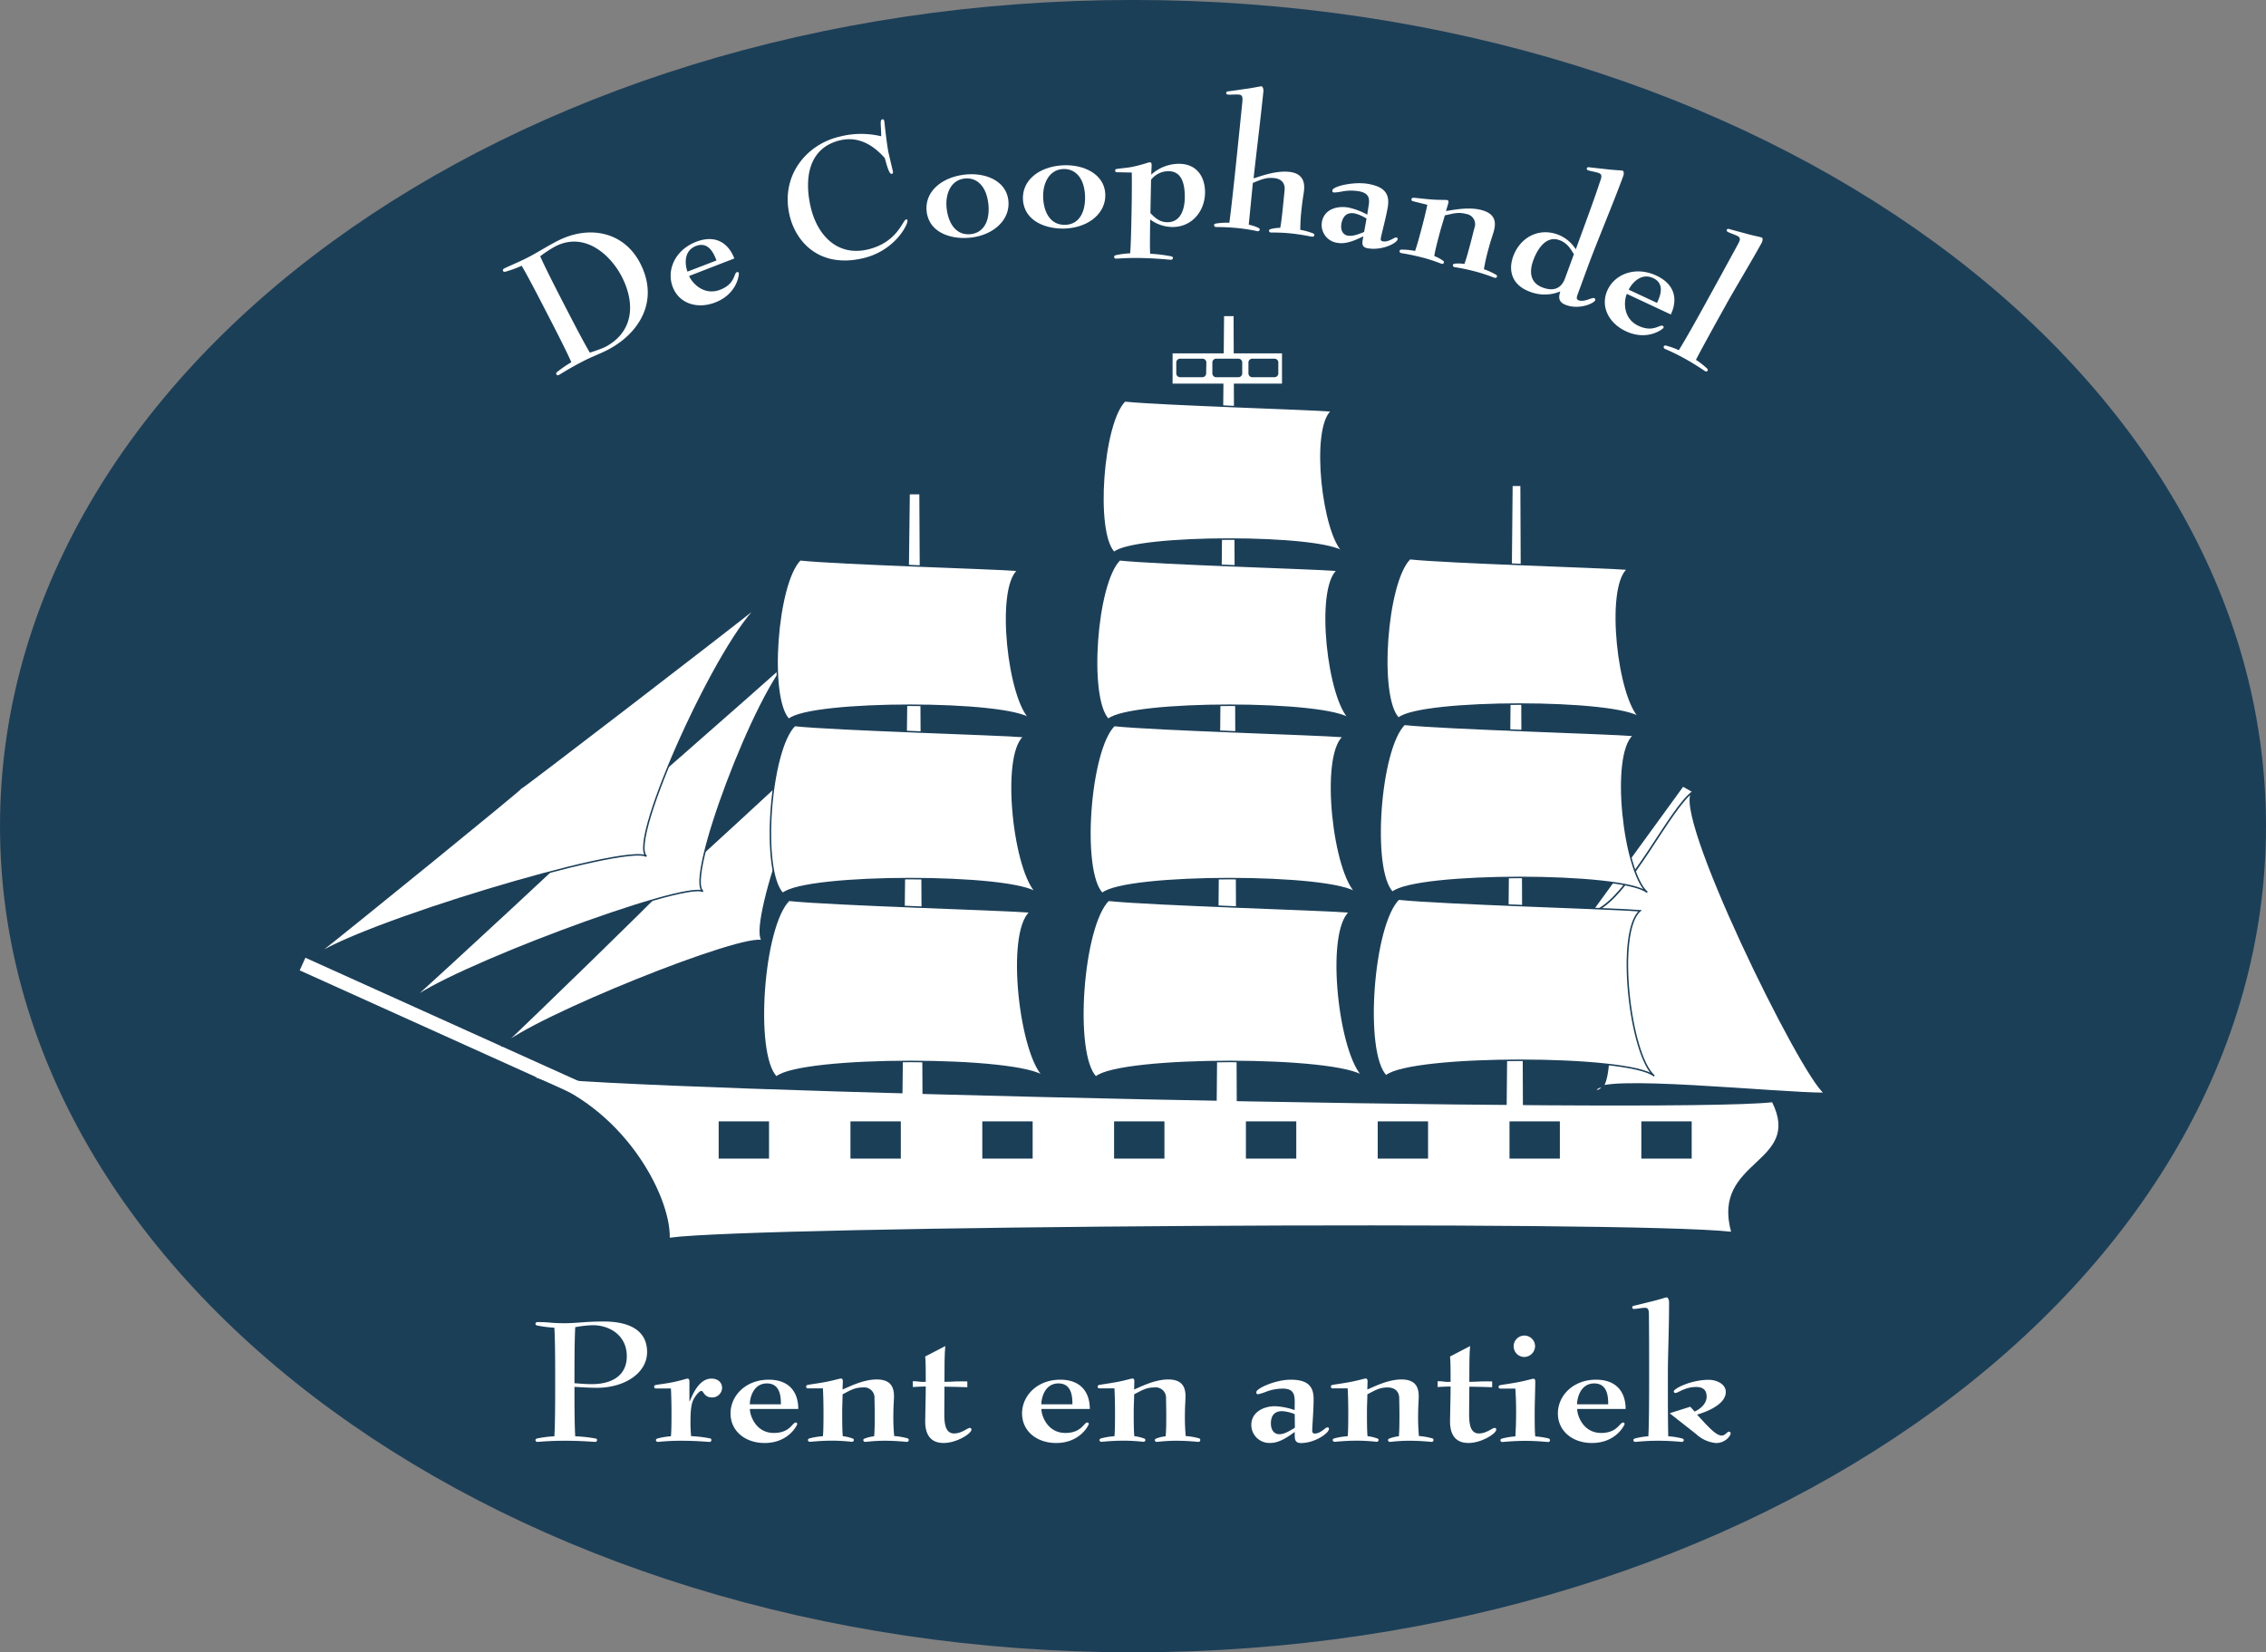 <svg xmlns="http://www.w3.org/2000/svg" id="Layer_1" data-name="Layer 1" viewBox="0 0 584.07 425.98"><rect x="0" y="0" width="584.07" height="425.98" fill="#808080" stroke="none"/><defs><style>.cls-1{fill:#1c3f58;}.cls-2,.cls-3,.cls-4{fill:#fff;}.cls-3,.cls-4{stroke:#1c3f58;}.cls-3{stroke-width:0.39px;}.cls-4{stroke-width:0.42px;}</style></defs><path class="cls-1" d="M590.07,407.44c0,117.63-130.75,213-292,213S6,525.07,6,407.44s130.75-213,292-213S590.07,289.81,590.07,407.44Z" transform="translate(-6 -194.45)"></path><path class="cls-2" d="M162.55,284.69c-2.17,1.11-4,1.71-6.36,2.95-3.52,1.81-5.78,3.3-6.14,3.48a.47.47,0,0,1-.67-.19.49.49,0,0,1,.14-.51,28.9,28.9,0,0,1,3.75-2.58c-1.29-2.95-4.21-8.62-6.24-12.55s-4.92-9.56-6.57-12.32a29.39,29.39,0,0,1-4.28,1.55c-.16,0-.41,0-.49-.17a.46.46,0,0,1,.23-.66c1.12-.59,3.87-1.68,6.4-3,1.94-1,5.14-3,7.35-4.11,8.17-4.21,17.14-2.41,21.34,5.74C176,272,170.8,280.43,162.55,284.69Zm3.67-19c-2.75-5.33-9.39-11.68-17.1-7.71a30.13,30.13,0,0,0-3.88,2.54c1.35,3.08,4.34,8.89,6.21,12.51s4.86,9.43,6.58,12.33a40.36,40.36,0,0,0,3.85-1.39C169.19,280.18,169.94,272.89,166.22,265.67Z" transform="translate(-6 -194.45)"></path><path class="cls-2" d="M183.63,265.6c.6,1.56,3.64,5.23,8,3.55,3.88-1.5,3.48-4.22,4.29-4.53a.39.39,0,0,1,.52.21c.08.22-.28,5.35-6.1,7.6-4.64,1.78-9.3.28-10.94-4s.52-9.51,6.06-11.65c4.93-1.89,8.26.27,9.82,4.3Zm7.05-4c-.64-1.66-2-5-5.3-3.73s-2.79,5-2.18,6.61Z" transform="translate(-6 -194.45)"></path><path class="cls-2" d="M236.1,238.43c.1.42.17.74-.27.85-.74.17-1.46-3.11-1.8-4.12-1.61-1.74-5.57-5.94-11.49-4.54-8.35,2-9.24,10.15-7.57,17.26,1.71,7.29,6.9,12.72,14.7,10.89,7.61-1.79,9-7.53,9.86-7.74.2-.05.32,0,.37.26.21.89-3.12,7.78-11.42,9.73-11.31,2.66-17.36-4.25-18.95-11-2.43-10.33,4.39-18.34,12.79-20.32a22.23,22.23,0,0,1,10.81-.12c0-2.85-.41-4.2.28-4.36.34-.08.46.19.51.42s.67,6.4,1.16,8.46Z" transform="translate(-6 -194.45)"></path><path class="cls-2" d="M256.55,255.67c-4.78.64-10.92-.86-11.69-6.56-.66-4.9,3.43-8.8,9.51-9.61,5.28-.71,10.83,1.35,11.52,6.44C266.55,250.84,262.43,254.88,256.55,255.67Zm4.16-9c-.63-4.66-3.29-6.58-6.21-6.18-3.47.46-5,4.06-4.46,8,.48,3.57,2.41,6.84,6.38,6.31C260,254.24,261.26,250.73,260.71,246.63Z" transform="translate(-6 -194.45)"></path><path class="cls-2" d="M280.82,253.36c-4.82.28-10.82-1.69-11.15-7.44-.28-4.94,4.09-8.5,10.22-8.85,5.32-.3,10.7,2.18,11,7.31C291.16,249.32,286.74,253,280.82,253.36Zm4.84-8.68c-.27-4.7-2.78-6.82-5.71-6.65-3.5.2-5.28,3.66-5.06,7.59.2,3.6,1.87,7,5.87,6.79C284.36,252.2,285.89,248.8,285.66,244.68Z" transform="translate(-6 -194.45)"></path><path class="cls-2" d="M294,238.86c-.4,0-.55-.11-.55-.44s.06-.34.52-.43c1-.17,2.9-.27,4.38-.63,2.19-.48,3.72-1.08,4-1.07s.5.15.49.73-.09,1.68-.1,2.45a10.69,10.69,0,0,1,7.31-2.79c4.62.1,6.63,3.59,6.55,7.58-.09,4.51-3.27,8.81-8.55,8.71a9.76,9.76,0,0,1-5.59-1.94c0,1.73-.13,6.58,0,8.83a40.94,40.94,0,0,1,5.52.69c.15.05.35.2.35.39a.47.47,0,0,1-.52.47c-.51,0-3.44-.36-8-.45-3.29-.06-5.79.18-6.14.17a.46.46,0,0,1-.5-.49c0-.19.21-.33.36-.38a21.19,21.19,0,0,1,3.77-.5c.2-2.25.29-7.1.36-10.46s.1-7.72.06-10.37Zm8.52,10.54c1.14,1.13,2.29,2.3,4.27,2.34,3.7.08,4.53-3.65,4.59-6.15.07-3.65-.73-7-4.18-7a5.61,5.61,0,0,0-4.51,2.21Z" transform="translate(-6 -194.45)"></path><path class="cls-2" d="M327.87,252.38a10.5,10.5,0,0,1,2.52.83c.14.07.33.23.31.42a.47.47,0,0,1-.55.43,48.09,48.09,0,0,0-4.87-.78c-3.23-.33-5.58-.28-5.89-.31a.46.46,0,0,1-.45-.53c0-.19.23-.31.39-.34a17.49,17.49,0,0,1,3.54-.22c.53-3.76,1.71-14.88,3.3-30.64.15-1.48.23-2.3-.83-2.4-.81-.08-2.3.06-2.76,0s-.54-.15-.5-.53c0-.2.23-.27.43-.3,1.29-.16,2.8-.39,4.4-.62,2.12-.26,3.95-.71,4.25-.68s.55.64.48,1.35c-.71,7-2.09,18.17-2.52,22.38,1.69-.51,5.51-2,9-1.7s4.24,2.41,4,4.79c-.09.91-.41,2.57-.6,4.43a50.78,50.78,0,0,0-.37,5.75,16,16,0,0,1,3.32.92.45.45,0,0,1,.31.41.47.47,0,0,1-.55.43c-.3,0-2.59-.55-5.67-.86-2.68-.27-4.73-.19-5-.22a.47.47,0,0,1-.46-.52c0-.19.24-.32.39-.35a9.53,9.53,0,0,1,2.49-.33c.29-1.37.57-4.14.73-5.71l.4-4c.2-2-1.08-3-2.75-3.12-2.12-.22-3.36.43-5.43,1.24Z" transform="translate(-6 -194.45)"></path><path class="cls-2" d="M358.74,247.67c.36-2,.2-3.42-2.44-3.9a12.14,12.14,0,0,0-4.13,0,13.81,13.81,0,0,1-2.32.31c-.4-.07-.47-.23-.41-.6.18-1,5.47-2.29,9.26-1.61,4.25.76,5.56,2.61,5,6-.53,3-1.55,6.65-1.78,7.93-.09.47,0,.78.51.87,1.5.27,3-1.08,3.43-1s.41.27.38.46c-.2,1.09-4.19,3-7.79,2.31-1.4-.25-1.38-1.18-1.2-2.21l.16-.85c-1.3.59-4.15,2.13-6.6,1.69a4.66,4.66,0,0,1-4.08-5.42c.6-3.3,4-4.2,6.85-3.69a17.18,17.18,0,0,1,4.83,1.84Zm-.51,3.13a10.21,10.21,0,0,0-3.06-1.33c-1.85-.33-3,.53-3.41,2.61-.3,1.7.36,2.89,1.66,3.12s2.86-.41,4.19-.95Z" transform="translate(-6 -194.45)"></path><path class="cls-2" d="M391.22,266.06c-.29-.08-2.47-1-5.47-1.75a49.42,49.42,0,0,0-4.87-1,.47.47,0,0,1-.37-.6.49.49,0,0,1,.44-.28,9.91,9.91,0,0,1,2.5.07c.51-1.3,1.22-4,1.63-5.53s.77-3.12,1-3.86a2.67,2.67,0,0,0-2.17-3.5c-2.06-.55-3.33-.1-5.5.37-.34,1.25-.79,2.57-1.3,4.48s-1.23,4.63-1.42,6a9.81,9.81,0,0,1,2.25,1.2.49.49,0,0,1,.25.46.47.47,0,0,1-.62.33c-.24-.06-2.08-.85-4.68-1.54-3.14-.83-5.47-1.15-5.77-1.23a.46.46,0,0,1-.36-.59.45.45,0,0,1,.44-.28,17.1,17.1,0,0,1,3.53.34c.49-1.26,1.21-4,1.72-5.9s1.13-4.42,1.45-6c-.89-.23-3-.74-3.64-.91-.4-.11-.52-.24-.42-.61.05-.18.13-.31.6-.29,1,.07,2.24.25,4.4.43,2.32.17,3.86.08,4.16.16s.45.27.3.82-.43,1.43-.59,2c1.75-.23,5.77-1.15,9.15-.25,3.53.94,3.81,3.05,3.2,5.37-.24.88-.81,2.46-1.29,4.27a51.66,51.66,0,0,0-1.29,5.62,16.73,16.73,0,0,1,3.14,1.43.47.47,0,0,1,.25.46A.48.48,0,0,1,391.22,266.06Z" transform="translate(-6 -194.45)"></path><path class="cls-2" d="M412.68,270.26c-.26.72-.5,1.35.27,1.63,1.38.51,3.37-.8,3.95-.59a.43.43,0,0,1,.27.56c-.28.76-4,2.52-7.53,1.22-2.33-.86-1.75-2.43-1.47-3.5a10.46,10.46,0,0,1-7.81.09c-4.95-1.82-5.56-5.78-4.32-9.15,1.86-5,6.66-7.38,11.47-5.61a9.61,9.61,0,0,1,4.66,3.81c2.79-7.62,5-13.61,6.13-17.13.51-1.4.79-2.16-.21-2.53-.76-.28-2.24-.52-2.67-.68s-.49-.28-.36-.64c.07-.18.29-.2.5-.17,1.29.16,2.8.31,4.41.49,2.12.27,4,.3,4.29.4s.37.75.12,1.43c-2.55,6.94-6.78,17-9,23Zm-1-10.28c-.79-1.21-1.6-2.84-3.7-3.61-3.43-1.26-5.67,2.21-6.75,5.14-1.16,3.15-.77,5.9,2.42,7.08,3.67,1.34,5.12-.68,5.73-2.35Z" transform="translate(-6 -194.45)"></path><path class="cls-2" d="M425.33,270.22c-.71,1.52-1.25,6.25,3,8.24,3.77,1.76,5.46-.41,6.24,0a.39.39,0,0,1,.2.52c-.1.22-4.05,3.51-9.7.86-4.5-2.11-6.64-6.51-4.71-10.64s7.23-6.2,12.61-3.68c4.77,2.24,5.52,6.14,3.69,10Zm7.77,2.32c.76-1.61,2.19-4.91-1-6.4s-5.57,1.47-6.29,3Z" transform="translate(-6 -194.45)"></path><path class="cls-2" d="M445.56,290.18c-.31-.18-2.26-1.58-5.18-3.21s-5-2.45-5.29-2.6a.47.47,0,0,1-.21-.67.48.48,0,0,1,.49-.16,19.2,19.2,0,0,1,3.35,1.19c1.89-3,5.45-9.43,8-14.09,2.12-3.82,5.42-9.89,7-12.78.72-1.3,1.12-2,.23-2.51-.71-.39-2.14-.85-2.54-1.08s-.44-.35-.25-.69c.09-.16.32-.15.52-.09,1.25.36,2.72.74,4.28,1.16,2.05.59,3.91.91,4.17,1.06s.26.79-.09,1.42c-2.77,5-7,12-9.13,15.85-2.59,4.66-6.15,11.08-7.78,14.24a20,20,0,0,1,2.91,2.27.49.49,0,0,1,.13.51A.48.48,0,0,1,445.56,290.18Z" transform="translate(-6 -194.45)"></path><path class="cls-2" d="M154.27,564.74a37.55,37.55,0,0,1,5.28.58c.15,0,.35.19.35.38a.46.46,0,0,1-.5.48c-.46,0-3.5-.29-7.82-.29-4,0-6.64.29-7.05.29a.47.47,0,0,1-.51-.48c0-.19.21-.33.36-.38a28.3,28.3,0,0,1,4.51-.58c.21-3.21.21-9.6.21-14s0-10.76-.21-14a28.3,28.3,0,0,1-4.51-.58c-.15,0-.36-.19-.36-.38a.47.47,0,0,1,.51-.48c.76,0,2,0,3.3.14s2.79.15,3.9.15,2.74-.1,4.52-.24,3.65-.2,5.38-.2c5,0,11.16,1.35,11.16,7.88,0,5.37-5.73,9.21-12.94,9.21-1.93,0-3.85-.14-5.78-.24C154.07,555.62,154.07,561.67,154.27,564.74Zm0-28.13c-.2,3.46-.2,10.28-.2,14.45,1.47.1,2.94.24,4.41.24,5.38,0,9.08-2.3,9.08-7.2,0-5.42-4.46-8-8.77-8A28.74,28.74,0,0,0,154.27,536.61Z" transform="translate(-6 -194.45)"></path><path class="cls-2" d="M188.77,566.18c-.45,0-3.24-.29-7.3-.29-3.25,0-5.58.29-5.89.29a.47.47,0,0,1-.51-.48c0-.19.21-.33.36-.38a17.65,17.65,0,0,1,3.5-.58c.15-1.34.15-4.13.15-6.14s-.05-4.56-.15-6.19l-3.75,0c-.41,0-.56-.09-.56-.48,0-.19,0-.33.5-.43,1-.19,2.24-.29,4.37-.72s3.45-.91,3.7-.91.51.14.51.72c0,1,0,3.55,0,5.09h.1c.81-1.92,2.44-5.81,5.58-5.81,1.68,0,2.74,1,2.74,2.4a2.52,2.52,0,0,1-2.64,2.45c-2,0-2.13-1.68-2.69-1.68s-1.57,1.29-2,2.16c-.66,1.1-.81,3.36-.81,5.37a38.38,38.38,0,0,0,.15,4.13,34.3,34.3,0,0,1,4.88.58c.15,0,.35.19.35.38A.47.47,0,0,1,188.77,566.18Z" transform="translate(-6 -194.45)"></path><path class="cls-2" d="M199.28,557.69c0,1.68,1.52,6.19,6.19,6.19,4.16,0,4.77-2.69,5.63-2.69a.38.38,0,0,1,.4.38c0,.24-2.18,4.9-8.42,4.9-5,0-8.78-3.07-8.78-7.63s3.91-8.69,9.85-8.69c5.27,0,7.61,3.22,7.61,7.54Zm8-1.2c0-1.78-.1-5.38-3.6-5.38s-4.41,3.7-4.41,5.38Z" transform="translate(-6 -194.45)"></path><path class="cls-2" d="M239.76,566.18c-.3,0-2.63-.29-5.73-.29-2.69,0-4.72.29-5,.29a.47.47,0,0,1-.51-.48c0-.19.2-.33.36-.38a9.34,9.34,0,0,1,2.43-.58c.16-1.39.16-4.17.16-5.76s-.06-3.21-.06-4a2.67,2.67,0,0,0-3-2.83c-2.13,0-3.25.76-5.23,1.77,0,1.3-.1,2.69-.1,4.66s0,4.8.16,6.14a9.65,9.65,0,0,1,2.48.58c.15,0,.36.19.36.38a.47.47,0,0,1-.51.48,48.68,48.68,0,0,0-4.92-.29c-3.25,0-5.58.29-5.89.29a.47.47,0,0,1-.51-.48c0-.19.21-.33.36-.38a17.65,17.65,0,0,1,3.5-.58c.15-1.34.15-4.13.15-6.14s-.05-4.56-.15-6.19l-3.75,0c-.41,0-.56-.09-.56-.48,0-.19,0-.33.5-.43,1-.19,2.24-.33,4.37-.72,2.28-.43,3.75-.91,4.06-.91s.51.14.51.72c0,.43-.06,1.49-.06,2.11,1.63-.67,5.28-2.59,8.78-2.59,3.66,0,4.47,2,4.47,4.37,0,.91-.16,2.59-.16,4.46a51,51,0,0,0,.21,5.76,16.91,16.91,0,0,1,3.4.58c.15,0,.35.19.35.38A.47.47,0,0,1,239.76,566.18Z" transform="translate(-6 -194.45)"></path><path class="cls-2" d="M249.4,558.79c0,2,0,5.23,2.54,5.23,1.93,0,3.45-1.44,4-1.44.25,0,.46.1.46.43,0,1.06-3.81,3.46-7.21,3.46-4.36,0-4.72-3.74-4.72-5.57,0-2.45.15-5.47.15-9-1.11,0-2.23.09-3.34.14v-1.49c.55,0,1.11,0,1.67.1s1.12.05,1.67.05c0-2.5,0-5.38-.15-6.53l5.18-2.69c-.21,2.11-.21,5.38-.21,9.22,1,0,2-.05,3-.1s2,0,2.89,0v1.49c-1.83-.05-4-.14-5.89-.14Z" transform="translate(-6 -194.45)"></path><path class="cls-2" d="M274.42,557.69c0,1.68,1.52,6.19,6.19,6.19,4.16,0,4.77-2.69,5.63-2.69a.38.38,0,0,1,.4.38c0,.24-2.18,4.9-8.42,4.9-5,0-8.78-3.07-8.78-7.63s3.91-8.69,9.85-8.69c5.27,0,7.61,3.22,7.61,7.54Zm8-1.2c0-1.78-.1-5.38-3.6-5.38s-4.41,3.7-4.41,5.38Z" transform="translate(-6 -194.45)"></path><path class="cls-2" d="M314.91,566.18c-.31,0-2.64-.29-5.74-.29-2.69,0-4.72.29-5,.29a.47.47,0,0,1-.51-.48c0-.19.21-.33.36-.38a9.34,9.34,0,0,1,2.43-.58c.16-1.39.16-4.17.16-5.76s-.06-3.21-.06-4a2.67,2.67,0,0,0-3-2.83c-2.13,0-3.25.76-5.22,1.77,0,1.3-.11,2.69-.11,4.66s0,4.8.16,6.14a9.65,9.65,0,0,1,2.48.58c.15,0,.36.19.36.38a.47.47,0,0,1-.51.48,48.68,48.68,0,0,0-4.92-.29c-3.25,0-5.58.29-5.89.29a.46.46,0,0,1-.5-.48c0-.19.2-.33.35-.38a17.65,17.65,0,0,1,3.5-.58c.15-1.34.15-4.13.15-6.14s-.05-4.56-.15-6.19l-3.75,0c-.41,0-.56-.09-.56-.48,0-.19,0-.33.51-.43,1-.19,2.23-.33,4.36-.72s3.75-.91,4.06-.91.51.14.51.72c0,.43-.05,1.49-.05,2.11,1.62-.67,5.27-2.59,8.77-2.59,3.66,0,4.47,2,4.47,4.37,0,.91-.15,2.59-.15,4.46a53.54,53.54,0,0,0,.2,5.76,16.79,16.79,0,0,1,3.4.58c.15,0,.35.19.35.38A.46.46,0,0,1,314.91,566.18Z" transform="translate(-6 -194.45)"></path><path class="cls-2" d="M339.72,555.86c0-2.06-.41-3.41-3.1-3.41a12.29,12.29,0,0,0-4.06.72,14,14,0,0,1-2.23.72c-.41,0-.51-.14-.51-.52,0-1,5-3.22,8.83-3.22,4.31,0,5.94,1.58,5.94,5,0,3-.36,6.82-.36,8.11,0,.48.15.77.66.77,1.52,0,2.74-1.58,3.2-1.58s.45.19.45.38c0,1.11-3.6,3.65-7.25,3.65-1.42,0-1.57-.91-1.57-2v-.86c-1.17.81-3.71,2.83-6.19,2.83a4.66,4.66,0,0,1-5-4.61c0-3.36,3.2-4.85,6.09-4.85a17.25,17.25,0,0,1,5.08,1Zm0,3.17a10.44,10.44,0,0,0-3.25-.77c-1.88,0-2.89,1.06-2.89,3.17,0,1.73.86,2.78,2.18,2.78s2.74-.91,4-1.68Z" transform="translate(-6 -194.45)"></path><path class="cls-2" d="M375,566.18c-.31,0-2.64-.29-5.73-.29-2.69,0-4.72.29-5,.29a.46.46,0,0,1-.5-.48c0-.19.2-.33.35-.38a9.31,9.31,0,0,1,2.44-.58c.15-1.39.15-4.17.15-5.76s-.05-3.21-.05-4c0-2-1.37-2.83-3-2.83-2.13,0-3.24.76-5.22,1.77,0,1.3-.1,2.69-.1,4.66s0,4.8.15,6.14a9.71,9.71,0,0,1,2.49.58c.15,0,.35.19.35.38a.47.47,0,0,1-.51.48,48.68,48.68,0,0,0-4.92-.29c-3.25,0-5.58.29-5.88.29a.47.47,0,0,1-.51-.48c0-.19.2-.33.35-.38a17.85,17.85,0,0,1,3.51-.58c.15-1.34.15-4.13.15-6.14s-.05-4.56-.15-6.19l-3.76,0c-.41,0-.56-.09-.56-.48,0-.19,0-.33.51-.43,1-.19,2.23-.33,4.36-.72,2.29-.43,3.76-.91,4.06-.91s.51.14.51.72c0,.43-.05,1.49-.05,2.11,1.62-.67,5.28-2.59,8.78-2.59,3.65,0,4.46,2,4.46,4.37,0,.91-.15,2.59-.15,4.46a53.54,53.54,0,0,0,.2,5.76,16.79,16.79,0,0,1,3.4.58c.15,0,.36.19.36.38A.47.47,0,0,1,375,566.18Z" transform="translate(-6 -194.45)"></path><path class="cls-2" d="M384.67,558.79c0,2,0,5.23,2.54,5.23,1.92,0,3.45-1.44,4-1.44.26,0,.46.1.46.43,0,1.06-3.8,3.46-7.2,3.46-4.37,0-4.72-3.74-4.72-5.57,0-2.45.15-5.47.15-9-1.12,0-2.23.09-3.35.14v-1.49c.56,0,1.12,0,1.67.1s1.12.05,1.68.05c0-2.5,0-5.38-.15-6.53l5.17-2.69c-.2,2.11-.2,5.38-.2,9.22,1,0,2-.05,3-.1s2,0,2.89,0v1.49c-1.82-.05-3.95-.14-5.88-.14Z" transform="translate(-6 -194.45)"></path><path class="cls-2" d="M392.84,552.45c-.41,0-.56-.09-.56-.48,0-.19.05-.33.51-.43,1-.19,2.23-.33,4.36-.72,2.28-.43,3.76-.91,4.06-.91s.51.14.51.72c0,1.78-.15,6-.15,8s0,4.8.15,6.14a22.12,22.12,0,0,1,3.45.53.54.54,0,0,1,.35.43.46.46,0,0,1-.5.48c-.36,0-2.74-.29-5.89-.29s-5.58.29-5.89.29a.46.46,0,0,1-.5-.48c0-.19.2-.33.35-.38a17.65,17.65,0,0,1,3.5-.58,97.37,97.37,0,0,0,0-12.33Zm5.93-8.16a2.76,2.76,0,1,1,2.9-2.78A2.82,2.82,0,0,1,398.77,544.29Z" transform="translate(-6 -194.45)"></path><path class="cls-2" d="M412.52,557.69c0,1.68,1.53,6.19,6.19,6.19,4.16,0,4.77-2.69,5.64-2.69a.38.38,0,0,1,.4.38c0,.24-2.18,4.9-8.42,4.9-5,0-8.78-3.07-8.78-7.63s3.91-8.69,9.84-8.69c5.28,0,7.62,3.22,7.62,7.54Zm8-1.2c0-1.78-.1-5.38-3.6-5.38s-4.42,3.7-4.42,5.38Z" transform="translate(-6 -194.45)"></path><path class="cls-2" d="M440,565.7a.46.46,0,0,1-.5.48c-.36,0-2.74-.29-6.09-.29s-5.58.29-5.89.29a.47.47,0,0,1-.51-.48c0-.19.21-.33.36-.38a17.65,17.65,0,0,1,3.5-.58c.2-3.6.2-11,.2-16.37,0-4.8,0-9.6-.05-14.44,0-1.49,0-2.31-1-2.31-.81,0-2.29.29-2.74.29s-.56-.1-.56-.48c0-.19.2-.29.41-.34,1.26-.28,2.74-.67,4.31-1.05,2.08-.48,3.85-1.11,4.16-1.11s.61.58.61,1.3c0,7-.31,13.82-.31,18.14,0,5.38,0,12.77.1,16.37a19.68,19.68,0,0,1,3.66.58C439.77,565.37,440,565.51,440,565.7Zm5.69-4.08c1.21,1.2,2.79,2.93,4.11,2.93.86,0,1.37-1,1.82-1a.42.42,0,0,1,.46.43c0,.68-1.42,2.5-3.76,2.5a8.6,8.6,0,0,1-5.12-2.3l-6.85-5.38,5.33-1.68,1.11,1.25c1.12-.48,3.1-1.83,3.1-3.84s-1.27-2.5-2.74-2.5c-2.84,0-4.62,1.54-5.28,1.54a.41.41,0,0,1-.45-.39c0-.76,4.51-3,9-3,2.13,0,4.41,1.15,4.41,3.12,0,3.36-5.28,5.23-7.41,5.86Z" transform="translate(-6 -194.45)"></path><path class="cls-2" d="M452.19,512c-26.59-3-252-1.49-273.55,1.54.18-11.09-12.18-34.21-34.8-41.4,22.14,3.59,290.42,9.53,318.94,6.49C470.66,494.53,447.08,493.33,452.19,512Z" transform="translate(-6 -194.45)"></path><polygon class="cls-2" points="313.6 284.95 318.78 284.95 317.96 81.5 315.51 81.5 313.6 284.95"></polygon><polygon class="cls-2" points="232.6 283.15 237.78 283.15 236.96 127.45 234.51 127.45 232.6 283.15"></polygon><path class="cls-3" d="M357.59,472.15c-6.28-5.4-62.84-5.4-69.13,0-5.91-6-3.47-39,3.24-45.6,11.59,1.2,54.91,2.4,62.23,3C347.65,435,351.31,466.75,357.59,472.15Z" transform="translate(-6 -194.45)"></path><path class="cls-3" d="M355.78,424.81c-6-5.13-59.7-5.13-65.67,0-5.62-5.7-3.3-37.05,3.07-43.32,11,1.14,52.16,2.28,59.12,2.85C346.33,389.47,349.81,419.68,355.78,424.81Z" transform="translate(-6 -194.45)"></path><path class="cls-3" d="M354.06,379.93c-5.67-4.88-56.72-4.88-62.39,0-5.34-5.42-3.14-35.2,2.92-41.16,10.46,1.09,49.56,2.17,56.16,2.71C345.08,346.36,348.39,375.05,354.06,379.93Z" transform="translate(-6 -194.45)"></path><path class="cls-3" d="M352.42,336.9c-5.39-4.63-53.88-4.63-59.26,0-5.08-5.15-3-33.44,2.77-39.1,9.94,1,47.08,2.06,53.35,2.58C343.89,305,347,332.27,352.42,336.9Z" transform="translate(-6 -194.45)"></path><path class="cls-3" d="M275.24,472.15c-6.29-5.4-62.84-5.4-69.13,0-5.91-6-3.47-39,3.24-45.6,11.59,1.2,54.91,2.4,62.23,3C265.29,435,269,466.75,275.24,472.15Z" transform="translate(-6 -194.45)"></path><polyline class="cls-2" points="147.98 282.11 77.25 250.17 78.72 246.92 149.9 279.06"></polyline><path class="cls-3" d="M202.72,437.1c-4.37-2.46-59.55,19.75-67.45,27.14,7.9-7.39,40.65-39.3,40-39,.61-.31,38.7-35.35,46.55-42.84C214,389.9,198.35,434.64,202.72,437.1Z" transform="translate(-6 -194.45)"></path><path class="cls-3" d="M187.22,424.28c-4.78-2.85-66.69,20.32-75.66,28.31,9-8,46.23-42.54,45.54-42.22.69-.32,44-38.21,52.87-46.31C201.05,372.16,182.44,421.43,187.22,424.28Z" transform="translate(-6 -194.45)"></path><path class="cls-3" d="M172.65,415.22c-5.11-3.5-75.4,17.77-85.92,26,10.52-8.23,54.3-43.88,53.51-43.57.79-.31,51.46-39.24,61.93-47.58C191.7,358.41,167.54,411.72,172.65,415.22Z" transform="translate(-6 -194.45)"></path><path class="cls-3" d="M273.43,424.81c-6-5.13-59.7-5.13-65.67,0-5.62-5.7-3.3-37.05,3.07-43.32,11,1.14,52.17,2.28,59.12,2.85C264,389.47,267.46,419.68,273.43,424.81Z" transform="translate(-6 -194.45)"></path><polygon class="cls-4" points="436.41 204.08 413.05 236.23 410.41 234.72 433.77 202.57 436.41 204.08"></polygon><path class="cls-4" d="M476.44,476.35c-11.8.07-59.49-5-59.12-.71,7.07.8,1-41,0-46.4,8.76-3.89,19.08-26.49,25.09-30.71C436.4,402.75,470.42,472.13,476.44,476.35Z" transform="translate(-6 -194.45)"></path><polygon class="cls-2" points="388.34 286.1 392.54 286.1 391.88 125.3 389.89 125.3 388.34 286.1"></polygon><path class="cls-3" d="M432.39,471.85c-6.29-5.4-62.84-5.4-69.13,0-5.91-6-3.47-39,3.24-45.6,11.59,1.2,54.91,2.4,62.23,3C422.44,434.65,426.1,466.45,432.39,471.85Z" transform="translate(-6 -194.45)"></path><path class="cls-3" d="M430.58,424.51c-6-5.13-59.7-5.13-65.67,0-5.62-5.7-3.3-37.05,3.07-43.32,11,1.14,52.17,2.28,59.12,2.85C421.13,389.17,424.61,419.38,430.58,424.51Z" transform="translate(-6 -194.45)"></path><path class="cls-3" d="M428.86,379.63c-5.68-4.88-56.72-4.88-62.39,0-5.34-5.42-3.14-35.2,2.92-41.15,10.46,1.08,49.56,2.16,56.16,2.7C419.88,346.05,423.18,374.75,428.86,379.63Z" transform="translate(-6 -194.45)"></path><path class="cls-3" d="M271.71,379.93c-5.68-4.88-56.72-4.88-62.39,0-5.34-5.42-3.14-35.2,2.92-41.16,10.46,1.09,49.56,2.17,56.16,2.71C262.73,346.36,266,375.05,271.71,379.93Z" transform="translate(-6 -194.45)"></path><rect class="cls-1" x="321.14" y="289.1" width="12.98" height="9.6"></rect><rect class="cls-1" x="287.16" y="289.1" width="12.98" height="9.6"></rect><rect class="cls-1" x="355.11" y="289.1" width="12.98" height="9.6"></rect><rect class="cls-1" x="389.08" y="289.1" width="12.98" height="9.6"></rect><rect class="cls-1" x="423.06" y="289.1" width="12.98" height="9.6"></rect><rect class="cls-1" x="185.24" y="289.1" width="12.98" height="9.6"></rect><rect class="cls-1" x="219.21" y="289.1" width="12.98" height="9.6"></rect><rect class="cls-1" x="253.19" y="289.1" width="12.98" height="9.6"></rect><rect class="cls-2" x="302.24" y="91.1" width="28.2" height="7.8"></rect><path class="cls-1" d="M316.89,290.63a1,1,0,0,1-.94,1.07h-5.83a1,1,0,0,1-.93-1.07V288a1,1,0,0,1,.93-1.08H316a1,1,0,0,1,.94,1.08Z" transform="translate(-6 -194.45)"></path><path class="cls-1" d="M326.19,290.63a1,1,0,0,1-.94,1.07h-5.83a1,1,0,0,1-.93-1.07V288a1,1,0,0,1,.93-1.08h5.83a1,1,0,0,1,.94,1.08Z" transform="translate(-6 -194.45)"></path><path class="cls-1" d="M335.49,290.63a1,1,0,0,1-.94,1.07h-5.82a1,1,0,0,1-.94-1.07V288a1,1,0,0,1,.94-1.08h5.82a1,1,0,0,1,.94,1.08Z" transform="translate(-6 -194.45)"></path></svg>